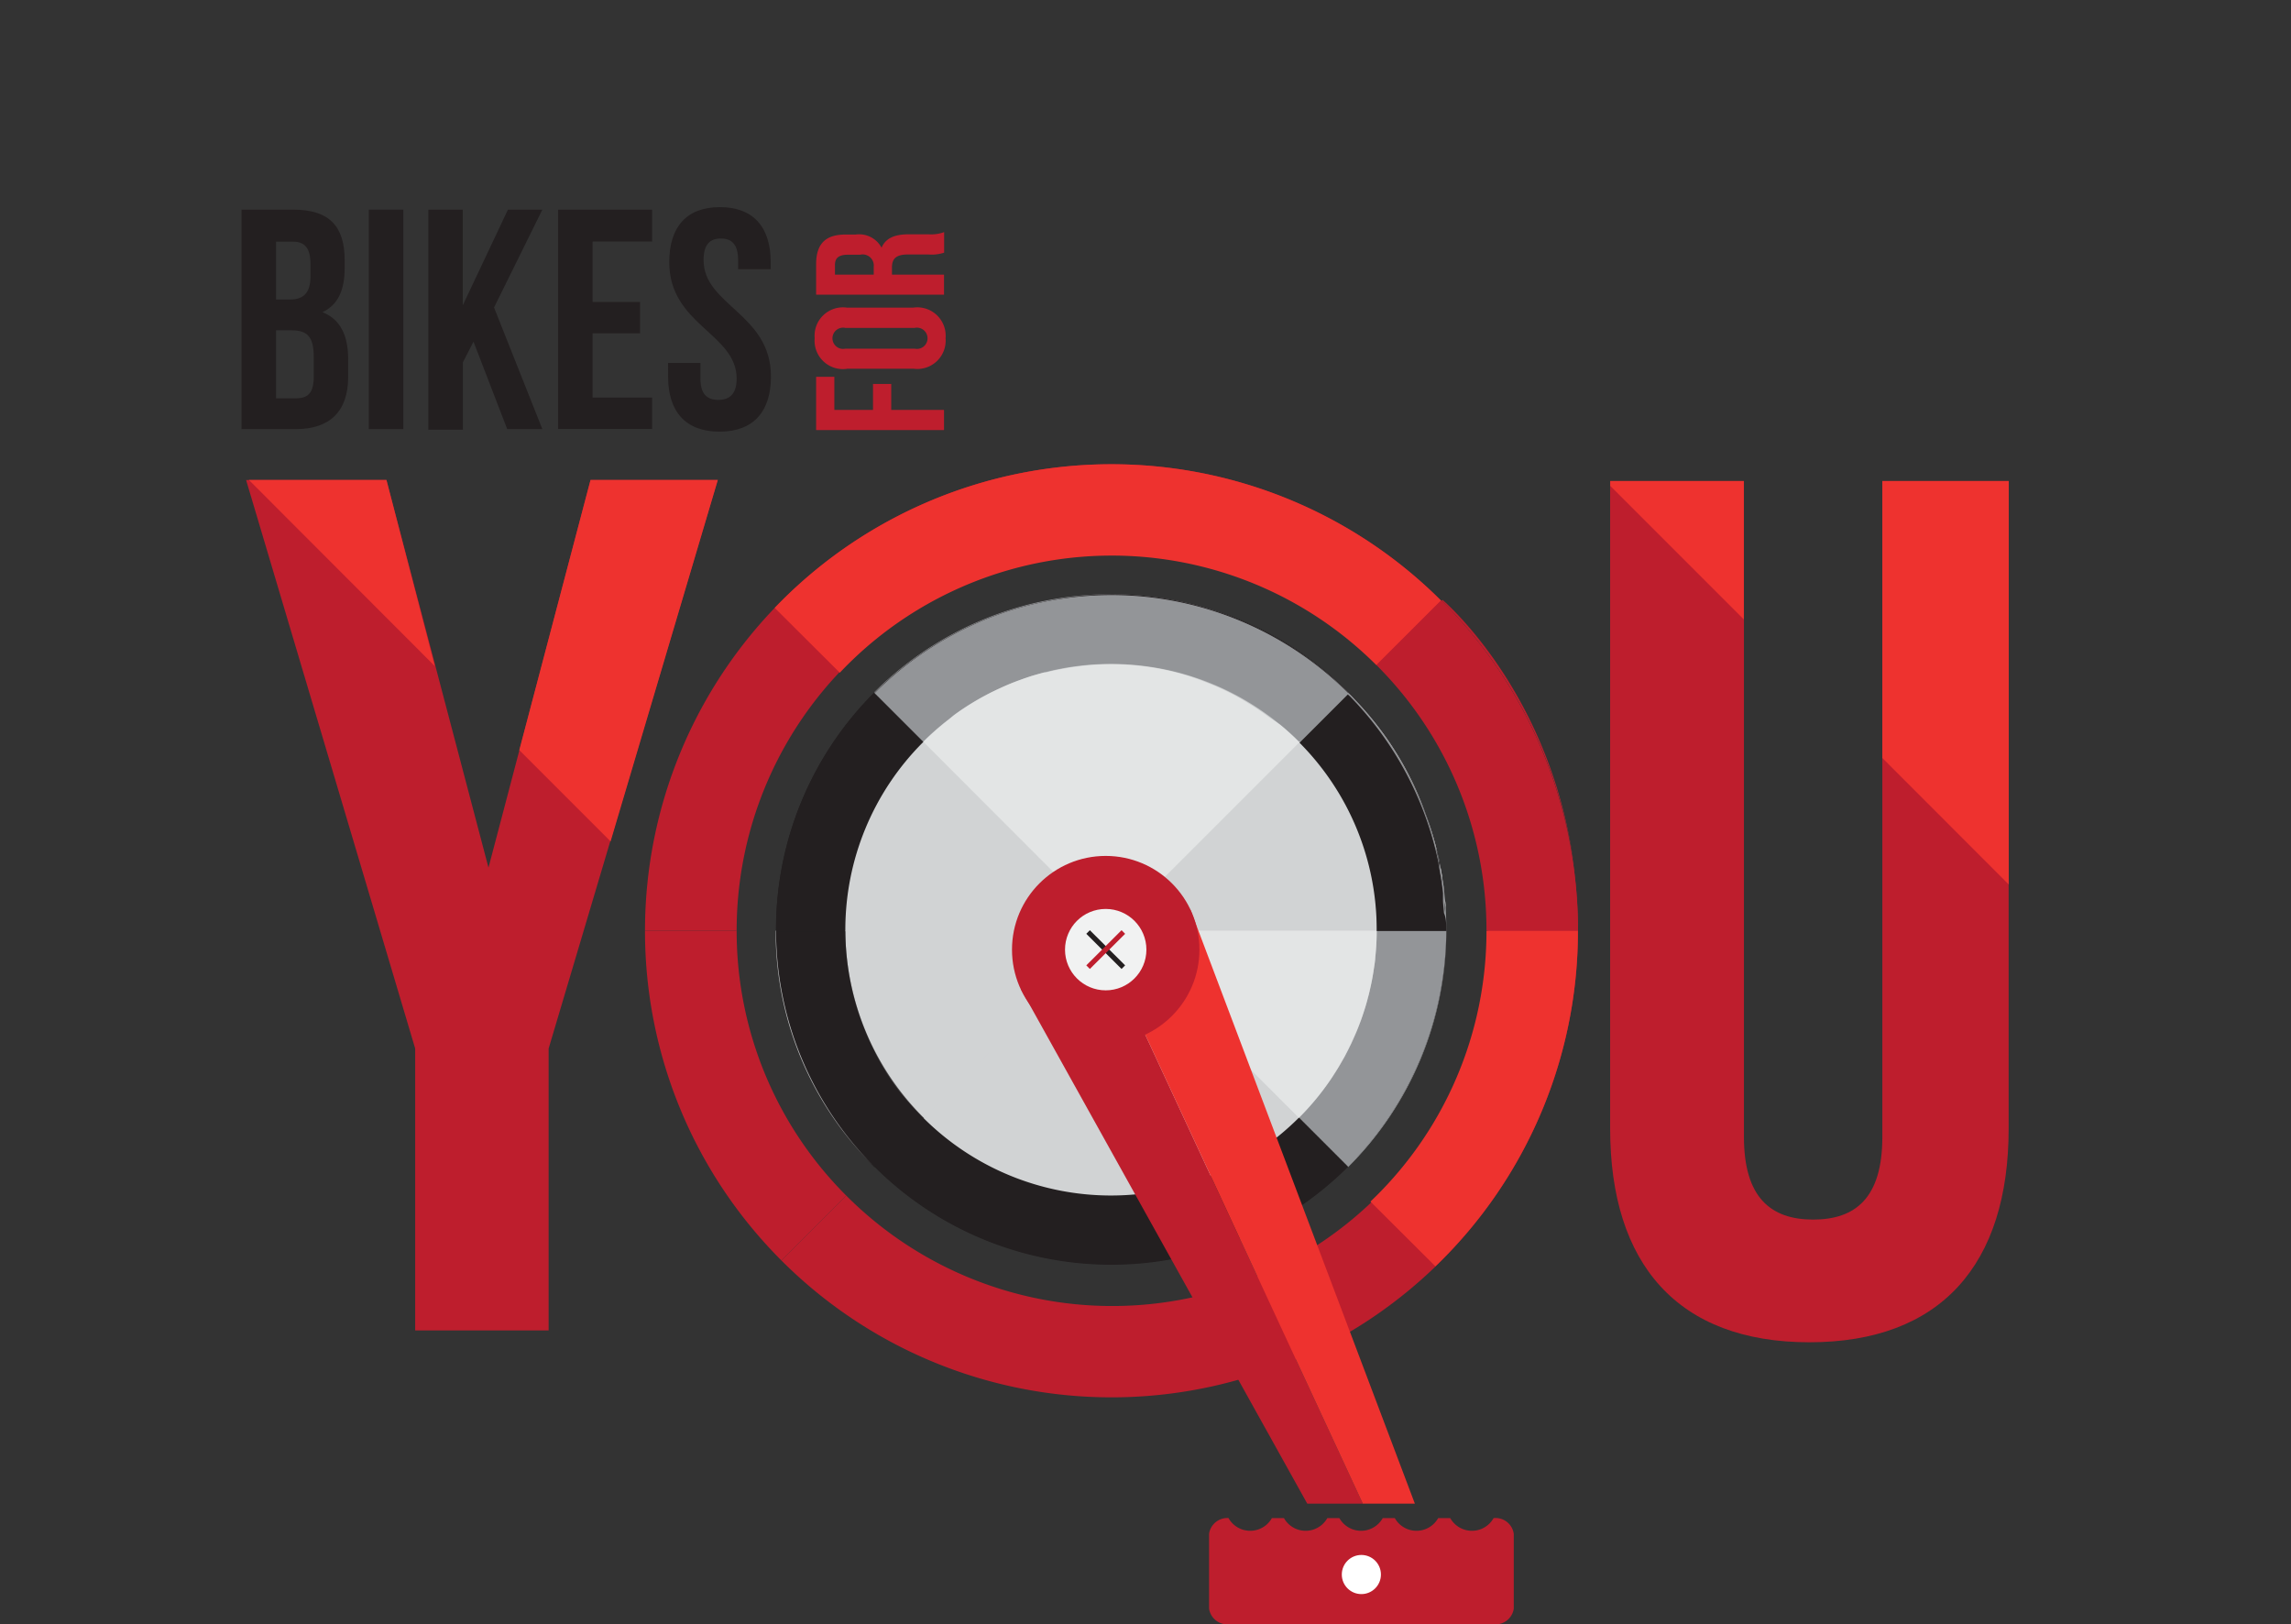 <svg id="Layer_1" data-name="Layer 1" xmlns="http://www.w3.org/2000/svg" viewBox="0 0 189.71 134.5"><rect x="0" y="0" width="189.71" height="134.5" fill="#333333" stroke="none"/><defs><style>.cls-1{fill:#be1e2d;}.cls-2{fill:#ee322f;}.cls-3,.cls-7{fill:#231f20;}.cls-4{fill:#939598;}.cls-5{fill:#d1d3d4;}.cls-6,.cls-9{fill:#f1f2f2;}.cls-6{opacity:0.59;}.cls-7,.cls-8{opacity:0.78;}.cls-8{fill:#e6e7e8;}.cls-10{fill:#fff;}.cls-11,.cls-12{fill:none;stroke-miterlimit:10;stroke-width:0.42px;}.cls-11{stroke:#231f20;}.cls-12{stroke:#be1e2d;}</style></defs><title>header-bikes-for-you</title><path class="cls-1" d="M92,38.44A38.62,38.62,0,0,0,53.41,77.06H61A31.1,31.1,0,1,1,70.08,99l-5.37,5.37A38.63,38.63,0,1,0,92,38.44Z"/><path class="cls-2" d="M123.09,77.06a30.88,30.88,0,0,1-9.61,22.43l5.38,5.36a38.47,38.47,0,0,0,11.8-27.79h-7.57Zm-3.75-27.32a38.64,38.64,0,0,0-55.19.59l5.39,5.37A31,31,0,0,1,114,55.1Z"/><path class="cls-3" d="M119.78,77A27.76,27.76,0,1,1,92,49.2,27.67,27.67,0,0,1,119.78,77Z"/><path class="cls-4" d="M119.77,77a27.67,27.67,0,0,1-8.13,19.63L72.38,57.33A27.76,27.76,0,0,1,119.77,77Z"/><path class="cls-5" d="M114,77A22,22,0,1,1,92,55,21.93,21.93,0,0,1,114,77Z"/><path class="cls-6" d="M114,77a21.93,21.93,0,0,1-6.44,15.56L76.45,61.41A22,22,0,0,1,114,77Z"/><path class="cls-3" d="M119.64,74.42s0-.07,0-0.1c0,0.13,0,.26,0,0.4s0,0.53,0,.81h0v0C119.7,75.14,119.68,74.78,119.64,74.42Z"/><path class="cls-3" d="M119.15,71.18a27.78,27.78,0,0,0-7.28-13.59L112,57.73l0,0a27.57,27.57,0,0,1,6.81,12.15l0.06,0.24q0.09,0.33.15,0.66a5.75,5.75,0,0,1,.12.57,0.29,0.29,0,0,1,0,.09c0.07,0.35.13,0.69,0.19,1a6.62,6.62,0,0,1,.11.76c0-.18,0-0.35-0.08-0.53l-0.12-.68C119.27,71.77,119.22,71.48,119.15,71.18Z"/><path class="cls-3" d="M119.75,76.24c0-.18,0-0.36,0-0.55,0,0.06,0,.12,0,0.17S119.75,76.11,119.75,76.24Z"/><path class="cls-3" d="M119.77,77.06a27,27,0,0,1-.81,6.53,27.75,27.75,0,0,1-46.52,13l4.07-4.07A22,22,0,0,1,70,77.06H64.26V77a27.6,27.6,0,0,1,8.12-19.61,0,0,0,0,1,0,0,27.75,27.75,0,0,1,11.37-6.88c0.82-.25,1.65-0.47,2.49-0.64l0.4-.08A27,27,0,0,1,92,49.2a27.55,27.55,0,0,1,8.37,1.29A25.8,25.8,0,0,1,104.2,52a26.15,26.15,0,0,1,4.62,2.86,24.91,24.91,0,0,1,3,2.69l-0.08-.07-0.1-.09-4,4c0.23,0.23.46,0.47,0.67,0.71s0.47,0.53.69,0.8,0.44,0.55.65,0.83a22.18,22.18,0,0,1,1.72,2.68,21.15,21.15,0,0,1,2,5,0,0,0,0,0,0,0A21.92,21.92,0,0,1,114,77v0.1h5.75V77c0-.23,0-0.46,0-0.7C119.77,76.53,119.77,76.79,119.77,77.06Z"/><path class="cls-4" d="M119.76,77.06a27.75,27.75,0,0,1-8.13,19.54l-4.07-4.07L92.09,77.06l0,0-15.6-15.6-4.07-4.07h0a27.75,27.75,0,0,1,11.37-6.88c0.82-.25,1.65-0.47,2.49-0.64l0.4-.08a27.75,27.75,0,0,1,25.2,7.84l-0.18-.16-4,4A21.94,21.94,0,0,1,114,77v0.1h5.75Z"/><path class="cls-5" d="M114,77v0.1a19.27,19.27,0,0,1-.12,2.16c0,0.37-.09.74-0.14,1.1-0.08.56-.19,1.1-0.32,1.64q-0.06.3-.15,0.6c-0.08.32-.17,0.64-0.27,0.95s-0.22.69-.34,1-0.27.71-.43,1.06-0.2.46-.31,0.69a2,2,0,0,1-.16.33c-0.1.23-.22,0.45-0.33,0.67s-0.15.28-.23,0.41l-0.39.68-0.57.9a21.34,21.34,0,0,1-2.68,3.25h0A22,22,0,0,1,70,77.06V77a21.93,21.93,0,0,1,6.43-15.54h0c0.21-.22.43-0.43,0.65-0.63s0.44-.4.67-0.59,0.42-.36.64-0.52a0.47,0.47,0,0,1,.12-0.09L79,59.2A21.13,21.13,0,0,1,82.77,57a17.26,17.26,0,0,1,1.67-.69c0.34-.13.68-0.24,1-0.35l1-.28,0.18,0c0.31-.08.63-0.16,0.95-0.22l1.09-.2,1.1-.14A20.92,20.92,0,0,1,92,55a21.84,21.84,0,0,1,3.35.26h0a19.15,19.15,0,0,1,2.13.44s0,0,0,0a20.12,20.12,0,0,1,2,.64l1,0.4a18.8,18.8,0,0,1,1.92.92c0.29,0.16.58,0.32,0.86,0.5a19.92,19.92,0,0,1,1.82,1.22L106,60a18.87,18.87,0,0,1,1.56,1.42l0.06,0c0.23,0.23.46,0.47,0.67,0.71s0.47,0.53.69,0.8,0.44,0.55.65,0.83a22.18,22.18,0,0,1,1.72,2.68,21.15,21.15,0,0,1,2,5,0,0,0,0,0,0,0A21.92,21.92,0,0,1,114,77Z"/><path class="cls-6" d="M114,77a21.93,21.93,0,0,1-6.44,15.56L76.45,61.41A22,22,0,0,1,114,77Z"/><path class="cls-5" d="M92,77.06l15.6-15.6A21.24,21.24,0,0,1,114,77.06H92Z"/><path class="cls-1" d="M130.66,77.06h-7.57a31,31,0,0,0-9.12-22l5.37-5.36A38.52,38.52,0,0,1,130.66,77.06Z"/><path class="cls-1" d="M130.7,77.06h0a38.52,38.52,0,0,0-11.32-27.32l0.07-.07S130.63,59.1,130.7,77.06Z"/><path class="cls-3" d="M119.76,77v0.09H114V77a21.94,21.94,0,0,0-6.39-15.5l4-4,0.18,0.16,0,0a27.8,27.8,0,0,1,7.33,13.79,0.29,0.29,0,0,1,0,.09c0.08,0.42.15,0.85,0.22,1.28s0.11,0.75.15,1.13c0,0.18,0,.36,0,0.54,0,0.37.06,0.74,0.08,1.11,0,0,0,0,0,0C119.75,76,119.76,76.49,119.76,77Z"/><path class="cls-5" d="M119.08,70.81a5.75,5.75,0,0,1,.12.57,27.8,27.8,0,0,0-7.33-13.79L112,57.73l0,0a26.36,26.36,0,0,1,6.81,12.15l0.06,0.24Q119,70.48,119.08,70.81Z"/><path class="cls-5" d="M119.41,72.52l0,0.23c-0.07-.43-0.14-0.86-0.22-1.28C119.29,71.82,119.35,72.16,119.41,72.52Z"/><path class="cls-5" d="M119.56,73.6l0,0.28c0-.38-0.09-0.76-0.15-1.13C119.49,73,119.53,73.31,119.56,73.6Z"/><path class="cls-5" d="M119.72,75.53c0-.37,0-0.74-0.08-1.11,0,0.1,0,.2,0,0.3C119.69,75,119.71,75.25,119.72,75.53Z"/><path class="cls-5" d="M119.76,77.06V77c0-.48,0-1,0-1.43,0,0.1,0,.21,0,0.32q0,0.58,0,1.2h0Z"/><path class="cls-5" d="M92,77.06L76.56,92.52S70.43,88,70.08,77.06H92Z"/><path class="cls-1" d="M70.08,99l-5.37,5.37a38.54,38.54,0,0,1-11.3-27.31H61A30.94,30.94,0,0,0,70.08,99Z"/><path class="cls-7" d="M76.51,92.57l-4.07,4.07-0.05,0a27.68,27.68,0,0,1-8.13-19.53H70A22,22,0,0,0,76.51,92.57Z"/><path class="cls-8" d="M64.26,77.06a27.68,27.68,0,0,0,8.13,19.53,27.25,27.25,0,0,1-8.16-19.53h0Z"/><path class="cls-3" d="M28.54,21.54v0.65c0,1.87-.57,3.06-1.84,3.66,1.53,0.6,2.13,2,2.13,3.89v1.48c0,2.8-1.48,4.31-4.33,4.31H20V17.36h4.31C27.27,17.36,28.54,18.74,28.54,21.54ZM22.86,20v4.8H24c1.06,0,1.71-.47,1.71-1.92v-1c0-1.3-.44-1.87-1.45-1.87H22.86Zm0,7.4v5.58h1.64c1,0,1.48-.44,1.48-1.79V29.56c0-1.69-.54-2.21-1.84-2.21H22.86Z"/><path class="cls-3" d="M30.54,17.36H33.4V35.53H30.54V17.36Z"/><path class="cls-3" d="M39.21,28.29L38.33,30v5.58H35.47V17.36h2.85v7.92l3.74-7.92h2.85l-4,8.1,4,10.07H42Z"/><path class="cls-3" d="M49.07,25H53v2.6H49.07v5.32H54v2.6H46.22V17.36H54V20H49.07V25Z"/><path class="cls-3" d="M59.61,17.15c2.78,0,4.21,1.66,4.21,4.57v0.57h-2.7V21.54c0-1.3-.52-1.79-1.43-1.79s-1.43.49-1.43,1.79c0,3.74,5.58,4.44,5.58,9.63,0,2.91-1.45,4.57-4.26,4.57s-4.26-1.66-4.26-4.57V30.05H58v1.3c0,1.3.57,1.76,1.48,1.76S61,32.65,61,31.35c0-3.74-5.58-4.44-5.58-9.63C55.41,18.82,56.83,17.15,59.61,17.15Z"/><path class="cls-1" d="M144.41,39.83V94.14c0,5,2.21,6.84,5.73,6.84s5.73-1.81,5.73-6.84V39.83h10.46V93.44c0,11.27-5.63,17.7-16.5,17.7s-16.5-6.44-16.5-17.7V39.83h11.06Z"/><path class="cls-1" d="M34.38,86.82l-14-47.07H32l8.45,32.09,8.45-32.09H59.43l-14,47.07v23.34H34.38V86.82Z"/><path class="cls-2" d="M133.34,39.83v0.4l11.06,11.06V39.83H133.34Zm22.53,0V62.76l10.47,10.48V39.83H155.87Z"/><path class="cls-2" d="M32,39.74H20.61L36,55.15Zm16.9,0L43,62.11l7.56,7.56,8.88-29.93H48.87Z"/><path class="cls-1" d="M72.29,33.94V31.79H73.8v2.15h4.37v1.67H67.58V31.2h1.51v2.74h3.19Z"/><path class="cls-1" d="M70.12,30.54A2.35,2.35,0,0,1,67.46,28a2.35,2.35,0,0,1,2.66-2.53h5.51A2.35,2.35,0,0,1,78.3,28a2.35,2.35,0,0,1-2.66,2.53H70.12Zm5.62-1.67a0.88,0.88,0,1,0,0-1.72H70a0.88,0.88,0,1,0,0,1.72h5.72Z"/><path class="cls-1" d="M78.18,20.92a3.26,3.26,0,0,1-1.3.15H75.21c-1,0-1.35.33-1.35,1.09v0.58h4.31V24.4H67.58V21.89c0-1.73.8-2.47,2.44-2.47h0.83A2.11,2.11,0,0,1,73,20.51c0.35-.83,1.15-1.11,2.26-1.11h1.63a3.13,3.13,0,0,0,1.29-.18v1.7Zm-9.08,1.82h3.25V22.09a0.92,0.92,0,0,0-1.12-1h-1c-0.76,0-1.09.26-1.09,0.85v0.8Z"/><circle class="cls-9" cx="91.17" cy="79.45" r="2.39"/><polygon class="cls-1" points="112.85 124.5 108.25 124.5 84.53 81.88 91.56 78.62 112.85 124.5"/><polygon class="cls-2" points="117.16 124.5 112.85 124.5 91.56 78.62 98.59 75.35 117.16 124.5"/><path class="cls-1" d="M123.68,125.7a2.06,2.06,0,0,1-3.59,0h-1a2.06,2.06,0,0,1-3.59,0h-1a2.06,2.06,0,0,1-3.59,0h-1a2.06,2.06,0,0,1-3.59,0h-1a2.06,2.06,0,0,1-3.59,0H101.8a1.53,1.53,0,0,0-1.68,1.29v6.21a1.53,1.53,0,0,0,1.68,1.29h21.87a1.53,1.53,0,0,0,1.68-1.29V127A1.52,1.52,0,0,0,123.68,125.7Z"/><circle class="cls-10" cx="112.73" cy="130.37" r="1.62"/><circle class="cls-1" cx="91.56" cy="78.63" r="7.76"/><circle class="cls-9" cx="91.56" cy="78.63" r="3.37"/><line class="cls-11" x1="93.02" y1="80.08" x2="90.1" y2="77.17"/><line class="cls-12" x1="90.1" y1="80.08" x2="93.02" y2="77.17"/></svg>